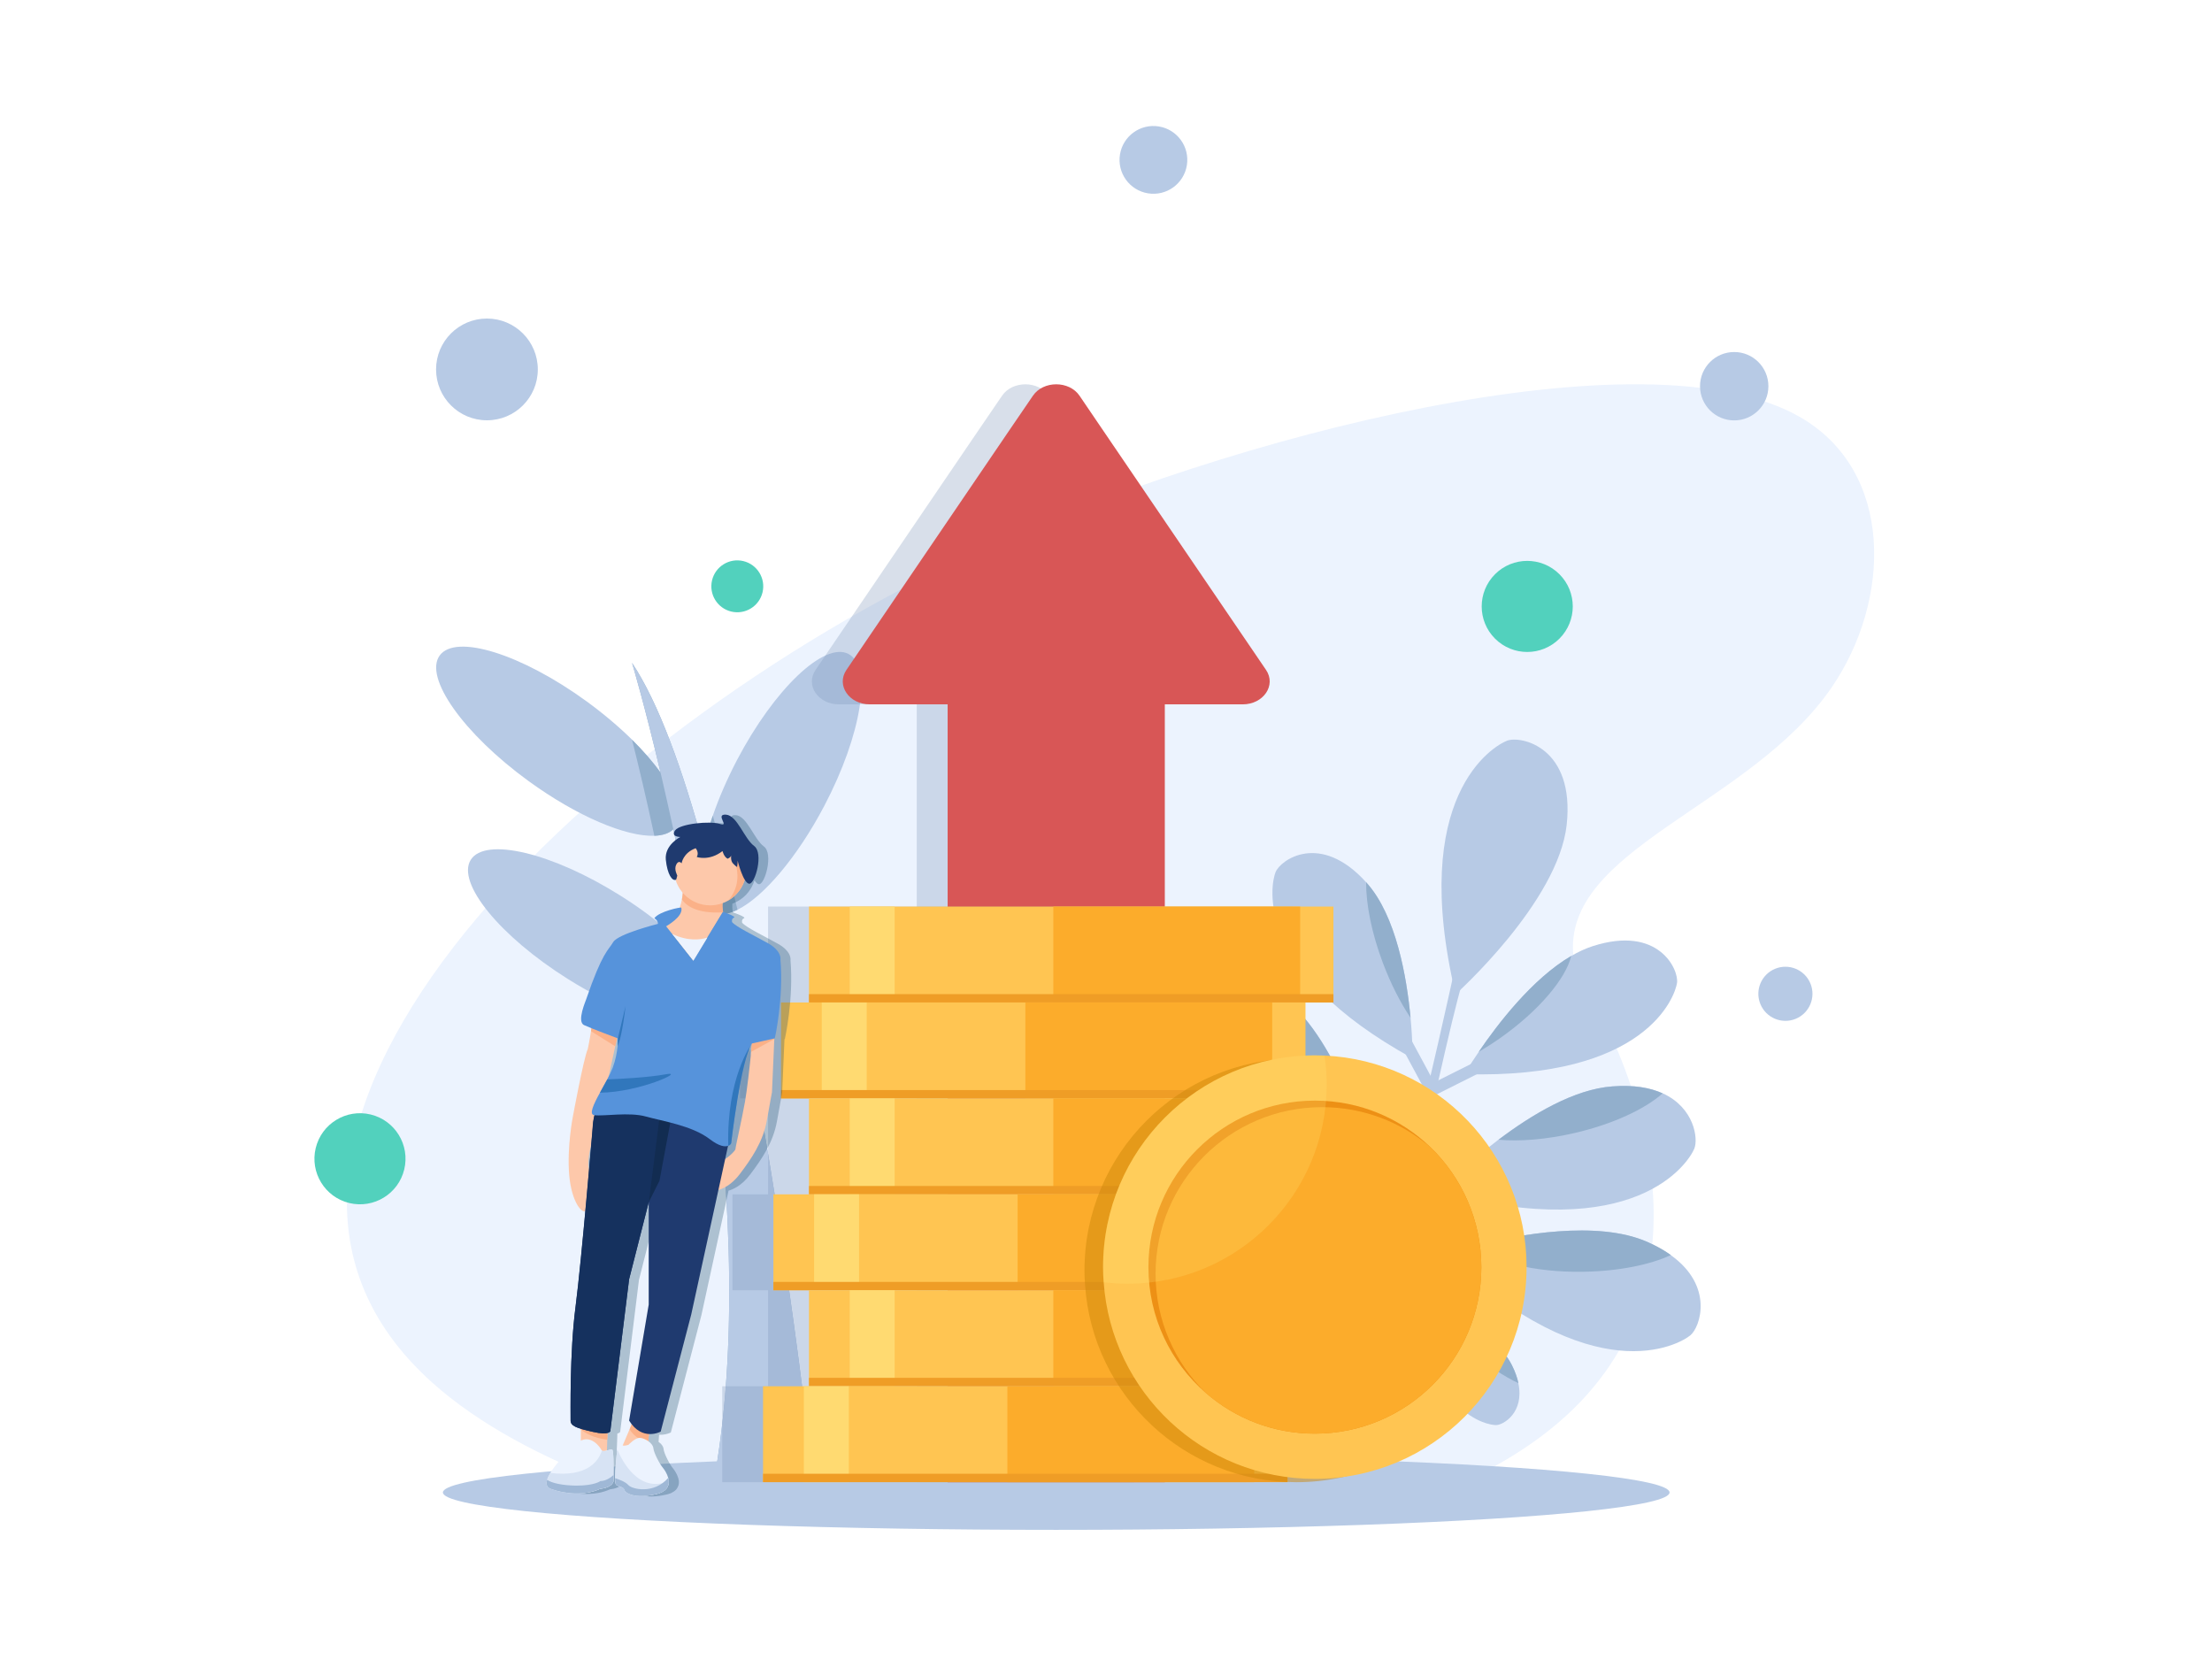 <?xml version="1.0" encoding="utf-8"?>
<!-- Generator: Adobe Illustrator 23.0.1, SVG Export Plug-In . SVG Version: 6.00 Build 0)  -->
<svg version="1.1" id="Layer_1" xmlns="http://www.w3.org/2000/svg" xmlns:xlink="http://www.w3.org/1999/xlink" x="0px" y="0px"
	 viewBox="0 0 2200 1666.1" style="enable-background:new 0 0 2200 1666.1;" xml:space="preserve">
<style type="text/css">
	.st0{fill:#ECF3FE;}
	.st1{fill:#B7CAE5;}
	.st2{fill:#92AFCC;}
	.st3{opacity:0.3;}
	.st4{fill:#7D95B7;}
	.st5{fill:#D85656;}
	.st6{fill:#52D1BD;}
	.st7{opacity:0.3;fill:#7D95B7;}
	.st8{fill:#FFC552;}
	.st9{fill:#FFDA71;}
	.st10{fill:#FCAC2B;}
	.st11{fill:#EF9D26;}
	.st12{opacity:0.5;fill:#CE880B;}
	.st13{fill:#ED9015;}
	.st14{opacity:0.2;fill:#FFEF7D;}
	.st15{opacity:0.3;fill:#184B68;}
	.st16{fill:#FDC8AA;}
	.st17{fill:#FBB188;}
	.st18{fill:#1F3A6F;}
	.st19{fill:#15315E;}
	.st20{fill:#122C51;}
	.st21{fill:#5693DB;}
	.st22{fill:#D7E3F4;}
	.st23{fill:#9FB8D6;}
	.st24{fill:#3177BC;}
</style>
<g>
	<path class="st0" d="M1564.9,951.2c2.4,22.1,10.6,22.7,30.3,63.7c19.6,40.7,123.5,256-45.7,400.3c-31.7,27-67.9,47.2-101.2,62.2
		H613c-74-27.2-137.4-61.5-182.7-102C164.2,1137.8,570,733.7,973.1,548.1c251-115.6,663.3-221,816.5-133.7
		c94.9,54,91.4,182.5,32.3,269C1740.8,802,1553.4,844.1,1564.9,951.2z"/>
	<g>
		<path class="st1" d="M671.7,822.5c-0.6,0.8-1.2,1.5-1.9,2.2c-4.2,4.1-10.7,6.2-18.9,6.5c-28.2,1.1-76.9-19.3-125.2-54.4
			c-64.7-47.1-104.3-103-88.4-124.9c15.9-21.9,81.3-1.5,146.1,45.6c17,12.4,32.3,25.4,45.3,38.2C640,747,649.6,758,657,768.4
			C673.6,791.5,679.8,811.4,671.7,822.5z"/>
		<path class="st1" d="M819.8,801.5c-27.1,51.5-60.7,90.6-86.2,103.2c-6.1,3-11.7,4.5-16.6,4.3c-2.9-0.1-5.6-0.8-8-2
			c-13.5-7.1-16-31.7-8.9-64.5v0c2.1-9.8,5.1-20.4,8.9-31.4v0c6-17.5,14.1-36.2,24-55.2c37.2-70.9,86.9-118.1,110.9-105.5
			C867.8,663,857,730.7,819.8,801.5z"/>
		<path class="st1" d="M713.7,1009.3c-2.1,3.3-5.2,5.8-9.3,7.5c-5.2,2.2-11.8,3.2-19.7,2.9c-29-0.7-74.1-17.3-119.8-46
			c-67.8-42.6-111.1-95.7-96.7-118.6c14.4-22.9,81.1-7,148.8,35.6c20.3,12.7,38.3,26.4,53.3,39.9c9.5,8.6,17.7,17,24.5,25.2
			C713.4,977.9,721.1,997.6,713.7,1009.3z"/>
		<path class="st2" d="M711.5,1464.5c24-140.5,13.4-304.4-7.1-447.6c-5.2,2.2-11.8,3.2-19.7,2.9c-4-28.3-8.4-55.2-12.7-80.2
			c-0.5-3-1.1-6-1.6-9c9.5,8.6,17.7,17,24.5,25.2c-8-47.7-16.7-92-25.2-131.1c-4.2,4.1-10.7,6.2-18.9,6.5
			c-7.9-36.9-15.6-69.3-22.2-95.5C640,747,649.6,758,657,768.4c-15.7-66.5-28-108-28.4-109.2C655,699,678.9,765,700,842.6
			c2.1-9.8,5.1-20.4,8.9-31.4c8.6,29.5,16.9,61,24.6,93.6c-6.1,3-11.7,4.5-16.6,4.3c58,244.8,91.1,555.4,91.1,555.4H711.5z"/>
		<path class="st1" d="M711.5,1464.5c24-140.5,13.4-304.4-7.1-447.6c-3-20.8-6.2-41.2-9.5-61c-8-47.7-16.7-92-25.2-131.1
			c-4.4-20.2-8.7-39.1-12.7-56.3c-15.7-66.5-28-108-28.4-109.2C655,699,678.9,765,700,842.6v0c5.9,21.4,11.5,43.6,16.9,66.5
			c58,244.8,91.1,555.4,91.1,555.4H711.5z"/>
	</g>
	<g>
		<path class="st1" d="M1367.5,1166.1c0,0-9.7-40.9-29.2-84.9c-15.7-35.4-37.8-72.9-66.3-92.6c-17.5-12.1-32.9-17.7-46-19.2
			c-34.9-4-54.2,20.9-55.7,31.5C1168.3,1015.4,1171.6,1113.2,1367.5,1166.1z"/>
		<path class="st1" d="M1447.7,988.8c0,0,102.1-91.4,110.5-168.6c8.3-77.2-45.5-88.7-59.2-83.6
			C1485.2,741.9,1400.9,791.3,1447.7,988.8z"/>
		<path class="st1" d="M1405,1052.6c0,0,0.1-16.7-2.1-40.4c-3.8-40.5-14.3-101.2-43.4-133.9c-0.3-0.3-0.5-0.6-0.8-0.9
			c-45.8-50.6-85.4-22.1-90.1-9.9C1263.8,879.7,1246,965.3,1405,1052.6z"/>
		<path class="st1" d="M1201.3,1337.7c7.6,4.4,62.7,25.1,137.2-71.6c0,0-18.3-2.9-41.7-3.3c-26-0.4-58.3,2.3-78.9,15.6
			c-10.9,7-17.6,14.4-21.4,21.4C1186.5,1318.2,1195.8,1334.5,1201.3,1337.7z"/>
		<path class="st1" d="M1079.8,1162.9c5,13.8,53.7,98.6,251.6,53.7c0,0-6.4-7.3-17.3-18.2c-29.9-30-93.7-87.2-150.2-93.9
			c-7.7-0.9-14.7-1.2-21.2-1C1084.6,1105.7,1075.2,1150.6,1079.8,1162.9z"/>
		<path class="st1" d="M1431.4,1185.2c195.8,53.4,248.1-29.2,253.7-42.8c4.1-9.8,0.1-40.7-31.5-55.1c-12.2-5.5-28.5-8.6-50-6.9
			c-38,2.8-80.1,28.1-113.2,53C1456,1159.5,1431.4,1185.2,1431.4,1185.2z"/>
		<path class="st1" d="M1456.5,1068.3c181.4,5.1,209.4-77.7,211.4-90.6c2.1-13-17.9-58-83.9-36.7c-7.1,2.3-14.2,5.6-21.2,9.7
			c-38.7,22.5-73.6,68.2-92.1,95.5C1461.6,1059.4,1456.5,1068.3,1456.5,1068.3z"/>
		<path class="st1" d="M1487.9,1417.3c7.4,0,28.4-12.7,22.2-41.6c-1.1-5.4-3.2-11.4-6.5-18c-14.7-29.2-56.9-52.7-80.8-64.1
			c-10.2-4.9-17.1-7.6-17.1-7.6C1421.1,1407.2,1479.1,1417.3,1487.9,1417.3z"/>
		<path class="st1" d="M1437,1247c148,138.9,232.9,90.3,244.2,81c9.8-8.1,23.8-48.8-19.4-79.7c-6.5-4.7-14.3-9.1-23.6-13.2
			c-49.7-21.8-128.3-7.3-171.1,3.4C1448.8,1243.2,1437,1247,1437,1247z"/>
		<path class="st1" d="M1301.8,1474.1c53.1-84.9,143.3-502.7,143.3-502.7s26.9-31.3,12.4-2.9c-12.8,25.1-92.9,414.7-111.5,505.6
			H1301.8z"/>
		<polygon class="st1" points="1421.5,1092.1 1473.9,1065.8 1468.7,1055.3 1426.4,1076.5 1401,1029.4 1390.7,1035 		"/>
		
			<rect x="1371.9" y="1149.8" transform="matrix(0.772 -0.636 0.636 0.772 -435.274 1144.504)" class="st1" width="11.7" height="58.4"/>
		
			<rect x="1398.4" y="1180.8" transform="matrix(0.974 -0.226 0.226 0.974 -231.7 352.951)" class="st1" width="49.3" height="11.7"/>
		<path class="st1" d="M1462,1255.7l-2.7-11.4c0.7-0.2,1.2-0.1,1.3-0.1c-0.5,0-1.7-0.2-3.3-0.4c-16.9-2.1-68.3-8.7-78.8,17.5
			l10.9,4.4c3.2-8.1,17.4-16.4,66.4-10.2C1459.9,1255.9,1460.8,1256,1462,1255.7z"/>
		<path class="st1" d="M1376.4,1267.8l11.1-3.8c-17-50.1-71.6-57.3-73.9-57.6l-1.4,11.7l0.7-5.8l-0.7,5.8
			C1312.7,1218.2,1361.9,1224.8,1376.4,1267.8z"/>
		<path class="st1" d="M1409.5,1300.1l8.5-8.1l-34-35.6l-1.7-0.4c-33.5-8.1-65.7,14.4-67.1,15.4l6.8,9.6
			c0.3-0.2,28.2-19.6,55.9-13.9L1409.5,1300.1z"/>
		<path class="st2" d="M1142.7,1103.6c12.4,19.6,36.6,42.2,67.7,61.6c40.4,25.2,80.9,37.5,103.7,33.3c-29.9-30-93.7-87.2-150.2-93.9
			C1156.2,1103.6,1149.2,1103.3,1142.7,1103.6z"/>
		<path class="st2" d="M1225.9,969.4c9.3,20.3,26.7,44.1,49.9,66.6c21.1,20.4,43.1,36,62.4,45.2c-15.7-35.4-37.8-72.9-66.3-92.6
			C1254.5,976.5,1239.1,970.9,1225.9,969.4z"/>
		<path class="st2" d="M1467.1,1238.5c16.4,16.1,58.4,27.1,107.4,26.3c35.1-0.5,66.5-6.9,87.3-16.6c-6.5-4.7-14.3-9.1-23.6-13.2
			C1588.5,1213.3,1509.9,1227.8,1467.1,1238.5z"/>
		<path class="st2" d="M1490.4,1133.5c21.1,1.9,47.6-0.2,75.7-6.7c38-8.8,70-23.8,87.5-39.4c-12.2-5.5-28.5-8.6-50-6.9
			C1565.6,1083.2,1523.5,1108.5,1490.4,1133.5z"/>
		<path class="st2" d="M1422.9,1293.6c7.8,15.5,22.1,33.6,40.9,50.4c15.7,14.1,32,24.9,46.4,31.6c-1.1-5.4-3.2-11.4-6.5-18
			C1488.9,1328.5,1446.8,1305,1422.9,1293.6z"/>
		<path class="st2" d="M1196.5,1299.8c12.3-1.1,26-3.7,40-7.8c25.2-7.4,46.7-18.1,60.3-29.2c-26-0.4-58.3,2.3-78.9,15.6
			C1207.1,1285.4,1200.4,1292.7,1196.5,1299.8z"/>
		<path class="st2" d="M1375.4,957.7c7.9,20.9,17.4,39.5,27.5,54.5c-3.8-40.5-14.3-101.2-43.4-133.9c-0.3-0.3-0.5-0.6-0.8-0.9
			C1358.6,899.5,1364.2,928,1375.4,957.7z"/>
		<path class="st2" d="M1470.6,1046.2c6.9-4.1,14-8.6,21-13.5c38.8-27.2,65.8-59.5,71.1-82C1524,973.2,1489.2,1018.9,1470.6,1046.2z
			"/>
	</g>
	<ellipse class="st1" cx="1050.5" cy="1484.3" rx="610" ry="37.2"/>
	<g class="st3">
		<path class="st4" d="M834.3,700.5h77.5v773.7h216V700.5h77.5c20.6,0,33.5-19,23.2-34.2l-164.1-241.2l-21.4-31.5
			c-10.3-15.2-36.1-15.2-46.4,0l-23.9,35L811.1,666.3C800.8,681.5,813.6,700.5,834.3,700.5z"/>
	</g>
	<g>
		<path class="st5" d="M865,700.5h77.5v773.7h216V700.5h77.5c20.6,0,33.5-19,23.2-34.2l-164.1-241.2l-21.4-31.5
			c-10.3-15.2-36.1-15.2-46.4,0l-23.9,35L841.8,666.3C831.5,681.5,844.4,700.5,865,700.5z"/>
	</g>
	<circle class="st1" cx="484.3" cy="367.4" r="50.6"/>
	<circle class="st1" cx="1724.8" cy="384.1" r="34"/>
	
		<ellipse transform="matrix(0.924 -0.383 0.383 0.924 -243.273 754.618)" class="st1" cx="1775.2" cy="988.8" rx="26.9" ry="26.9"/>
	
		<ellipse transform="matrix(0.16 -0.987 0.987 0.16 806.644 1266.057)" class="st1" cx="1147.4" cy="159" rx="33.7" ry="33.7"/>
	
		<ellipse transform="matrix(0.707 -0.707 0.707 0.707 18.551 1250.866)" class="st6" cx="1519.2" cy="603" rx="45.3" ry="45.3"/>
	
		<ellipse transform="matrix(0.232 -0.973 0.973 0.232 -4.579 1161.245)" class="st6" cx="733.3" cy="583.5" rx="25.8" ry="25.8"/>
	
		<ellipse transform="matrix(0.234 -0.972 0.972 0.234 -846.267 1231.059)" class="st6" cx="358.4" cy="1152.7" rx="45.3" ry="45.3"/>
	<g>
		<polygon class="st7" points="1252.4,901.6 1006.9,901.6 849.2,901.6 804.5,901.6 763.9,901.6 763.9,988.7 763.9,997 736.1,997 
			736.1,1084.1 736.1,1092.4 763.9,1092.4 763.9,1179.5 763.9,1187.8 728.5,1187.8 728.5,1274.9 728.5,1283.2 763.9,1283.2 
			763.9,1370.3 763.9,1378.7 758.8,1378.7 718.3,1378.7 718.3,1465.7 718.3,1474.1 758.8,1474.1 803.6,1474.1 961.3,1474.1 
			1206.8,1474.1 1239.9,1474.1 1239.9,1465.7 1239.9,1378.7 1252.4,1378.7 1285.6,1378.7 1285.6,1370.3 1285.6,1283.2 
			1252.4,1283.2 1250.1,1283.2 1250.1,1274.9 1250.1,1187.8 1252.4,1187.8 1285.6,1187.8 1285.6,1179.5 1285.6,1092.4 
			1257.8,1092.4 1257.8,1084.1 1257.8,997 1285.6,997 1285.6,988.7 1285.6,901.6 		"/>
		<g>
			<g>
				<rect x="804.6" y="901.6" class="st8" width="521.6" height="95.4"/>
				<rect x="845.1" y="901.6" class="st9" width="44.7" height="95.4"/>
				<rect x="1047.6" y="901.6" class="st10" width="245.5" height="95.4"/>
				<rect x="804.6" y="988.7" class="st11" width="521.6" height="8.3"/>
			</g>
			<g>
				<rect x="776.8" y="997" class="st8" width="521.6" height="95.4"/>
				<rect x="817.3" y="997" class="st9" width="44.7" height="95.4"/>
				<rect x="1019.8" y="997" class="st10" width="245.5" height="95.4"/>
				<rect x="776.8" y="1084.1" class="st11" width="521.6" height="8.3"/>
			</g>
			<g>
				<rect x="804.6" y="1092.4" class="st8" width="521.6" height="95.4"/>
				<rect x="845.1" y="1092.4" class="st9" width="44.7" height="95.4"/>
				<rect x="1047.6" y="1092.4" class="st10" width="245.5" height="95.4"/>
				<rect x="804.6" y="1179.5" class="st11" width="521.6" height="8.3"/>
			</g>
			<g>
				<rect x="769.2" y="1187.8" class="st8" width="521.6" height="95.4"/>
				<rect x="809.7" y="1187.8" class="st9" width="44.7" height="95.4"/>
				<rect x="1012.1" y="1187.8" class="st10" width="245.5" height="95.4"/>
				<rect x="769.2" y="1274.9" class="st11" width="521.6" height="8.3"/>
			</g>
			<g>
				<rect x="804.6" y="1283.2" class="st8" width="521.6" height="95.4"/>
				<rect x="845.1" y="1283.2" class="st9" width="44.7" height="95.4"/>
				<rect x="1047.6" y="1283.2" class="st10" width="245.5" height="95.4"/>
				<rect x="804.6" y="1370.3" class="st11" width="521.6" height="8.3"/>
			</g>
			<g>
				<rect x="758.9" y="1378.7" class="st8" width="521.6" height="95.4"/>
				<rect x="799.5" y="1378.7" class="st9" width="44.7" height="95.4"/>
				<rect x="1001.9" y="1378.7" class="st10" width="245.5" height="95.4"/>
				<rect x="758.9" y="1465.7" class="st11" width="521.6" height="8.3"/>
			</g>
		</g>
		<g>
			<path class="st12" d="M1298.9,1053.1c-3.2-0.2-6.5-0.2-9.7-0.2c-116.3,0-210.6,94.3-210.6,210.6c0,5,0.2,10.1,0.6,15
				c7.7,109.3,98.8,195.6,210,195.6c116.3,0,210.6-94.3,210.6-210.6C1499.7,1150.4,1410.7,1058.2,1298.9,1053.1z"/>
			<g>
				<path class="st8" d="M1518.3,1260.2c0,116.3-94.3,210.6-210.6,210.6c-111.3,0-202.4-86.3-210-195.6c-0.4-5-0.6-10-0.6-15
					c0-116.3,94.3-210.6,210.6-210.6c3.3,0,6.5,0.1,9.7,0.2C1429.2,1054.9,1518.3,1147.2,1518.3,1260.2z"/>
				<path class="st13" d="M1473.3,1260.2c0,91.5-74.1,165.6-165.6,165.6c-41.4,0-79.3-15.2-108.3-40.4c0,0,0,0,0,0
					c-35.1-30.4-57.2-75.2-57.2-125.2c0-91.5,74.2-165.6,165.6-165.6c44.8,0,85.4,17.8,115.2,46.6
					C1453.9,1171.3,1473.3,1213.5,1473.3,1260.2z"/>
				<path class="st10" d="M1473.3,1260.2c0,91.5-74.1,165.6-165.6,165.6c-41.4,0-79.3-15.2-108.3-40.4c0,0,0,0,0,0
					c-30.9-30.1-50.1-72.2-50.1-118.7c0-91.5,74.2-165.6,165.6-165.6c41.3,0,79.1,15.1,108.1,40.1
					C1453.9,1171.3,1473.3,1213.5,1473.3,1260.2z"/>
				<path class="st14" d="M1319.5,1078.7c0,109.3-88.6,198-198,198c-8.1,0-16.1-0.5-23.9-1.5c-0.4-5-0.6-10-0.6-15
					c0-116.3,94.3-210.6,210.6-210.6c3.3,0,6.5,0.1,9.7,0.2C1318.8,1059.3,1319.5,1068.9,1319.5,1078.7z"/>
			</g>
		</g>
	</g>
	<path class="st15" d="M780.6,1033.3c0,0,8.9-39.5,5.6-78.3c0,0,1.8-8.4-12.5-16.4c-14.3-8-31.1-15.9-35.6-20.9c0,0-0.9-3.5,1.9-4.5
		c2.8-1-10.8-5.8-11-5.8l0,0c0,0-1-3.7-0.6-8.7c2-0.7,4-1.6,5.8-2.7c7.7-4.5,13.6-11.8,16.2-20.6c1.4,2.3,2.9,3.9,4.4,4
		c5.9,0.5,14.7-30.4,4.9-37.6c-9.8-7.2-16.7-30.4-28-31.1c-11.3-0.7,4.2,12.6-5.8,9.3c-10-3.3-39.9-0.3-44.7,6.3
		c-4.8,6.6,5.1,6.6,5.1,6.6s-15.8,7.9-14.4,22.6c1.4,13.9,5.9,21.1,9.6,20c1.5,4.9,4,9.3,7.3,13.1c-0.2,2-0.5,4.2-0.9,6.6
		c-0.5,2.6-1.2,5.4-2.2,8.2c-5.4,0.8-21.1,4.8-24.9,10.4c0,0,3.6,2.1,3.6,5.6c0,0-39.6,9.9-44.5,18.1c-4.9,8.3-10.8,9.9-27,57.2
		c0,0-10,21.7-2.2,25.3c1.7,0.8,4.3,1.9,7.3,3.1c-0.1,1-0.3,1.9-0.4,2.9c-1.3,8.6-3.2,17.6-3.2,17.6c-4.2,9.5-14.9,67.6-14.9,67.6
		s-6,29.9-3.6,57.7c2.2,25.6,11.8,37.9,16,36.1c-3.3,35.8-7,74.1-9.7,95c-6,46.2-4.9,107.4-4.9,113c-0.1,3.9,2.7,6.2,10.2,8.5v11.8
		c-1.5,0.7-3,1.7-4.6,3.1c-8.2,7.2-19.4,18.8-25.4,28.6c-0.1,0.1-0.2,0.3-0.2,0.4c-1.5,2.4-2.6,4.7-3.2,6.8
		c-1.3,4.2-0.5,7.5,3.3,8.9c13.3,5,33.3,7.4,49.5,0c0,0,10.7-0.6,13-7.2c0,0,0.1-2.6,0.1-6.4c0.1-9,0.1-24.5-1.3-25.3
		c-0.9-0.5-3.1,0.3-5.3,0.9l0.4-10.9l0.2-6.5c2.5-0.6,2.8-1.8,2.8-1.8l18.7-151.1l19.5-76.6V1298l-19.5,115.4
		c0.8,1.4,1.7,2.6,2.6,3.7c-0.6,1.5-1.3,3.1-2,4.8c-2.5,5.9-5.4,12.7-7,16.3c-0.6-0.1-1.1-0.3-1.4-0.7c-1.9-1.9-3.6,1.4-3.8,2.7
		c0,0.1-0.1,0.7-0.2,1.6c-0.6,4.9-2.1,20-2,28.8c0,3.5,0.3,6,1.1,6.6c2.9,2.1,7.3,1.8,8.1,5c0.8,3.2,10.1,9.1,31.4,4.3
		c0.7-0.2,1.4-0.3,2-0.5c0.2-0.1,0.4-0.1,0.6-0.2c0.4-0.1,0.9-0.3,1.3-0.4c0.2-0.1,0.4-0.2,0.6-0.2c0.4-0.1,0.7-0.3,1.1-0.5
		c0.2-0.1,0.4-0.2,0.5-0.3c0.3-0.2,0.7-0.4,1-0.6c0.1-0.1,0.3-0.2,0.4-0.2c0.4-0.3,0.8-0.6,1.2-0.8c0,0,0,0,0,0
		c0.4-0.3,0.7-0.6,1-0.9c0.1-0.1,0.2-0.2,0.3-0.3c0.2-0.2,0.4-0.4,0.6-0.7c0.1-0.1,0.2-0.2,0.3-0.4c0.2-0.2,0.3-0.4,0.4-0.7
		c0.1-0.1,0.1-0.2,0.2-0.4c0.1-0.2,0.2-0.5,0.4-0.7c0-0.1,0.1-0.2,0.1-0.3c0.1-0.3,0.3-0.7,0.4-1c0-0.1,0-0.2,0.1-0.2
		c0.1-0.3,0.1-0.6,0.2-0.8c0-0.2,0-0.3,0.1-0.5c0-0.2,0.1-0.4,0.1-0.6c0-0.2,0-0.4,0-0.5c0-0.2,0-0.3,0-0.5c0-0.2,0-0.4,0-0.6
		c0,0,0-0.1,0-0.1c0,0,0-0.1,0-0.1c0-0.4-0.1-0.8-0.1-1.3c0-0.1,0-0.3-0.1-0.4c-0.1-0.5-0.2-1-0.3-1.4c-1.2-4.4-3.9-8.3-5.2-9.9
		c-3.2-3.7-9.1-14.7-9.6-19.8c-0.3-2.5-2.3-4.9-4.9-6.7l0.5-7.1c6.7,0.4,11.7-2.3,11.7-2.3l30.4-116.6l27-123.9
		c3.8-1,12.8-4.5,21.4-15.9c11.4-15.1,23-31.8,26.8-53.3c3.8-21.6,5-27.1,5.1-28c0.1-0.8,1.9-42.8,2.3-52.7c0,0,0,0,0-0.1l0-0.5
		L780.6,1033.3z M672.5,921.7C672.5,921.7,672.5,921.8,672.5,921.7l6,7.7l21,26.6l14-23.1l4-6.5l-18,29.7L672.5,921.7
		C672.4,921.8,672.5,921.8,672.5,921.7z M623.5,1032.9c0.5,0.2,0.8,0.3,0.9,0.3l-0.2,7.5c-0.5,5.3-1.7,12.9-4.8,21.4
		c-1,2.7-2.5,5.9-4.2,9.3c2.6-11.6,5-22.6,6.6-30.3C622.5,1037.6,623.1,1034.8,623.5,1032.9z M597.8,1138.8
		c-0.6,6.7-1.3,15.1-2.1,24.6C594,1158,595.5,1148.1,597.8,1138.8z M750.8,1096.5c-3.3,18.4-9.5,45-9.4,46.7
		c0.1,1.2-5.1,6.6-10.4,10.1l2.8-13c0.1,0,0.2-0.1,0.3-0.1c2.2-0.8,2.9-2.5,2.9-2.5s8.7-75.6,19.1-96.5c0.5-1,1-1.9,1.5-2.7
		c0,0,0,0,0,0c0,0,0,0,0,0c0,0,0,0,0,0l0.1,0c-0.2,2.3-0.5,5.1-0.8,8.2C755.4,1061.7,752.9,1084.5,750.8,1096.5z"/>
	<g>
		<path class="st16" d="M566.1,1168.5c2.4,27.8,13.5,39.9,17,35.3c3.5-4.5,5.9-32.2,2.9-40.3c-3-8.2,2.3-28.4,6.4-39.3
			c3.2-8.4,14.6-60.6,19.5-83.6c1.4-6.6,2.3-10.8,2.3-10.8s-1.4-1.3-3.6-3.1c-7.3-6.3-23.2-19.6-22-15c0.3,1.3,0.3,3.5,0.1,6.2
			c-0.2,2.3-0.5,5-0.9,7.7c-1.3,8.6-3.2,17.6-3.2,17.6c-4.2,9.5-14.9,67.6-14.9,67.6S563.8,1140.7,566.1,1168.5z"/>
		<path class="st17" d="M587.8,1025.5l24.1,15.1c1.4-6.6,2.3-10.8,2.3-10.8s-1.4-1.3-3.6-3.1l-21.9-8.8
			C588.6,1020.1,588.2,1022.8,587.8,1025.5z"/>
		<path class="st16" d="M712.5,1183.9c0,0,11.9-1.2,23.4-16.4c11.4-15.1,23-31.8,26.8-53.3c3.8-21.6,5-27.1,5.1-28
			c0.1-0.8,1.9-42.8,2.3-52.7c0.1-1.3,0.1-2.1,0.1-2.1h-21.6c-0.1,0.7-0.6,6.6-1.5,14.7c-1.5,15.1-4.1,37.9-6.2,49.9
			c-3.3,18.4-9.5,45-9.4,46.7c0.1,1.7-9.2,10.8-15.7,12.7C709.4,1157.3,712.5,1183.9,712.5,1183.9z"/>
		<path class="st17" d="M770.1,1031.4h-21.6c-0.1,0.7-0.6,6.6-1.5,14.7l22.9-12.6L770.1,1031.4z"/>
		<polygon class="st16" points="577.7,1415.9 577.7,1449.6 603.4,1450.4 604,1431.7 604.5,1417.5 604.6,1415.9 		"/>
		<path class="st17" d="M604.5,1417.5c-0.7-0.5-1.5-1.1-2.2-1.6h-24.6v5.7c4.2,3.6,12.5,8.6,26.3,10.2L604.5,1417.5z"/>
		<path class="st16" d="M618.2,1440.2l25.8,4.5l0.8-10.9l1.3-18l-13.4-4.7l-2-0.7c0,0.2-0.3,0.9-0.8,2.1c-0.8,2-2.2,5.3-3.7,8.9
			C622.6,1430,618.2,1440.2,618.2,1440.2z"/>
		<path class="st17" d="M626.2,1421.5c2.9,4.7,8.4,10.8,18.6,12.4l1.3-18l-13.4-4.7l-2.8,1.4
			C629.1,1414.6,627.8,1417.9,626.2,1421.5z"/>
		<path class="st18" d="M567.5,1412.5c-0.1,5.6,5.4,7.7,22,11.5c16.6,3.8,17.5-0.7,17.5-0.7l18.7-151.1l19.5-76.6v101.8l-19.5,115.4
			c13,21.1,31.4,11,31.4,11l30.4-116.6l39.3-180c0,0-28.5-9.3-58.7-18c-2.1-0.6-4.3-1.2-6.4-1.8c-1.7-0.5-3.4-1-5.1-1.4
			c-28.1-7.8-54.8-13.9-58.5-10.4c-8.2,7.8-8.6,26.2-8.6,26.2s-11,131.5-17,177.7C566.4,1345.7,567.6,1407,567.5,1412.5z"/>
		<path class="st19" d="M567.5,1412.5c-0.1,5.6,5.4,7.7,22,11.5c16.6,3.8,17.5-0.7,17.5-0.7l18.7-151.1l19.5-76.6l16.4-88.2
			c-29.9-8.4-59.6-15.6-63.6-11.8c-8.2,7.8-8.6,26.2-8.6,26.2s-11,131.5-17,177.7C566.4,1345.7,567.6,1407,567.5,1412.5z"/>
		<path class="st20" d="M645.2,1195.7l10.7-21.4l12.1-65c-2.1-0.6-4.3-1.2-6.4-1.8c-1.7-0.5-3.4-1-5.1-1.4
			C653.8,1129.6,645.2,1195.7,645.2,1195.7z"/>
		<path class="st16" d="M662.6,921.3l6,7.6l21,26.6l14-23.1l15.2-25l0.3-0.6c0,0-2.6-9.2,2.3-18.2c4.2-7.7-29.4-8-39.3-7.9
			c-1.7,0-2.7,0-2.7,0s0,1,0,2.7c-0.1,2.5-0.3,6.5-1.2,11.1C676.4,903.6,672.3,914.8,662.6,921.3z"/>
		<path class="st21" d="M580.9,1019.5c7.8,3.6,33.6,13.2,33.6,13.2s0.8,12.8-5,28.9c-1.3,3.4-3.3,7.6-5.6,11.9
			c-2.3,4.3-4.9,8.9-7.2,13.2c-6.4,11.6-11.2,21.8-5.6,22.4c9.9,1.2,34.7-3.3,51.2,1.3c16.5,4.6,45.8,9,63.3,22.3
			c10,7.7,15.7,8,18.6,6.8c2.2-0.8,2.9-2.5,2.9-2.5s9.6-83.2,20.6-99.2c0,0,0,0,0,0l22.9-5.1c0,0,8.9-39.5,5.6-78.3
			c0,0,1.8-8.4-12.5-16.4c-14.3-8-31.1-15.9-35.6-20.9c0,0-0.9-3.5,1.9-4.5c2.8-1-11-5.8-11-5.8l-29.6,48.7l-27-34.3
			c0,0,17.6-9.5,15.2-18.5c-0.2-0.8-22.2,3.7-26.8,10.5c0,0,3.6,2.1,3.6,5.6c0,0-39.6,9.9-44.5,18.1c-4.9,8.3-10.8,9.9-27,57.2
			C583.1,994.2,573.2,1016,580.9,1019.5z"/>
		<path class="st17" d="M678.2,894.6c4.4,6.2,14.8,14.2,40.7,12.8l0.3-0.6c0,0-2.6-9.2,2.3-18.2c4.2-7.7-29.4-8-39.3-7.9l-2.7,2.7
			C679.3,886,679.1,890,678.2,894.6z"/>
		<path class="st16" d="M670.3,864.4c0,19.9,16.1,36,36,36c6.6,0,12.8-1.8,18.2-4.9c10.7-6.3,17.8-17.8,17.8-31.1
			c0-8.6-3-16.5-8.1-22.7c-6.6-8.1-16.7-13.3-27.9-13.3C686.4,828.4,670.3,844.5,670.3,864.4z"/>
		<path class="st17" d="M724.4,895.5c10.7-6.3,17.8-17.8,17.8-31.1c0-8.6-3-16.5-8.1-22.7c-4.7,3-8.1,5.3-8.1,5.3
			S743.8,872.5,724.4,895.5z"/>
		<path class="st18" d="M718.6,846.4c0,0,1.3,5.6,5,7.6c0,0,3.2-1,3.6-3.4c0,0-0.8,5.3,1.7,8c2.5,2.7,4.2,3.7,4.2,3.7
			s0.7-4.4,0.5-6.4c0,0,5.6,22.5,11.5,23c5.9,0.5,14.7-30.4,4.9-37.6c-9.8-7.2-16.7-30.4-28-31.1c-11.3-0.7,4.2,12.6-5.8,9.3
			c-10-3.3-39.9-0.3-44.7,6.3c-4.8,6.6,5.1,6.6,5.1,6.6s-15.8,7.9-14.4,22.6c1.5,14.7,6.5,21.9,10.3,19.8c0,0,1.1-3.6,1.1-4
			c0-0.4-3.5-6.1-1-11c2.5-4.9,5.3-1.2,5.3-1.2s1.4-10.4,14-15c0,0,3.7,4.2,1.1,8.7C692.9,852.3,705.4,856.7,718.6,846.4z"/>
		<path class="st0" d="M668.6,928.9l21,26.6l14-23.1C696.4,934.8,684.3,936.2,668.6,928.9z"/>
		<path class="st0" d="M611.8,1470.1c0,3.5,0.3,6,1.1,6.6c2.9,2.1,7.3,1.8,8.1,5c0.8,3.2,10.1,9.1,31.4,4.3c10.4-2.4,13-7.7,12.7-13
			c-0.1-1.1-0.3-2.2-0.5-3.2c-1.2-4.4-3.9-8.3-5.2-9.9c-3.2-3.7-9.1-14.7-9.6-19.8c-0.6-5.1-8.5-9.8-13.3-10.1
			c-4.8-0.3-11.4,6.9-11.4,6.9s-5.3,1.9-7.1,0c-1.9-1.9-3.6,1.4-3.8,2.7c0,0.1-0.1,0.7-0.2,1.6
			C613.3,1446.2,611.7,1461.3,611.8,1470.1z"/>
		<path class="st22" d="M611.8,1470.1c0,3.5,0.3,6,1.1,6.6c2.9,2.1,7.3,1.8,8.1,5c0.8,3.2,10.1,9.1,31.4,4.3
			c10.4-2.4,13-7.7,12.7-13c-30.3,12.8-47-21.4-51.2-31.7C613.3,1446.2,611.7,1461.3,611.8,1470.1z"/>
		<path class="st23" d="M611.8,1470.1c0,3.5,0.3,6,1.1,6.6c2.9,2.1,7.3,1.8,8.1,5c0.8,3.2,10.1,9.1,31.4,4.3
			c12.5-2.8,13.8-10,12.2-16.2c-14.3,16.5-36,11.3-39.6,7.2C621.9,1473.4,614.5,1471,611.8,1470.1z"/>
		<path class="st0" d="M547.6,1480.6c13.3,5,33.3,7.4,49.5,0c0,0,10.7-0.6,13-7.2c0,0,0.1-2.6,0.1-6.4c0.1-9,0.1-24.5-1.3-25.3
			c-1.7-1-8,2.8-10.3,0.9c-0.1,0-0.1-0.1-0.1-0.1c-0.2-0.2-0.4-0.6-0.6-1c0,0-10.5-18.3-24.9-5.6c-8.2,7.2-19.4,18.8-25.4,28.6
			c-0.1,0.1-0.2,0.3-0.2,0.4c-1.5,2.4-2.6,4.7-3.2,6.8C543,1475.9,543.7,1479.2,547.6,1480.6z"/>
		<path class="st22" d="M547.6,1480.6c13.3,5,33.3,7.4,49.5,0c0,0,10.7-0.6,13-7.2c0,0,0.1-2.6,0.1-6.4c0.1-9,0.1-24.5-1.3-25.3
			c-1.7-1-8,2.8-10.3,0.9c-3,9.7-13.7,26.9-51.2,22.3c-1.5,2.4-2.6,4.7-3.2,6.8C543,1475.9,543.7,1479.2,547.6,1480.6z"/>
		<path class="st23" d="M547.6,1480.6c13.3,5,33.3,7.4,49.5,0c0,0,10.7-0.6,13-7.2c0,0,0.1-2.6,0.1-6.4c-2.1,1.8-7,5.9-13.1,6
			c0,0-5.7,4.5-23.8,4.5c-14.1-0.1-25.1-2.7-29.1-5.8C543,1475.9,543.7,1479.2,547.6,1480.6z"/>
		<path class="st24" d="M724.3,1139.6c2.2-0.8,2.9-2.5,2.9-2.5s9.6-83.2,20.6-99.2C747.1,1038.9,722.6,1072.1,724.3,1139.6z"/>
		<path class="st24" d="M614.3,1040.4c1.9-4.2,4.9-14.6,7.9-40l-7.7,32.4L614.3,1040.4z"/>
		<path class="st24" d="M596.7,1086.7c38.9-0.2,87.2-22.4,64.9-18.2c-16.5,3-43.6,4.5-57.6,5
			C601.6,1077.9,599.1,1082.4,596.7,1086.7z"/>
	</g>
</g>
</svg>
